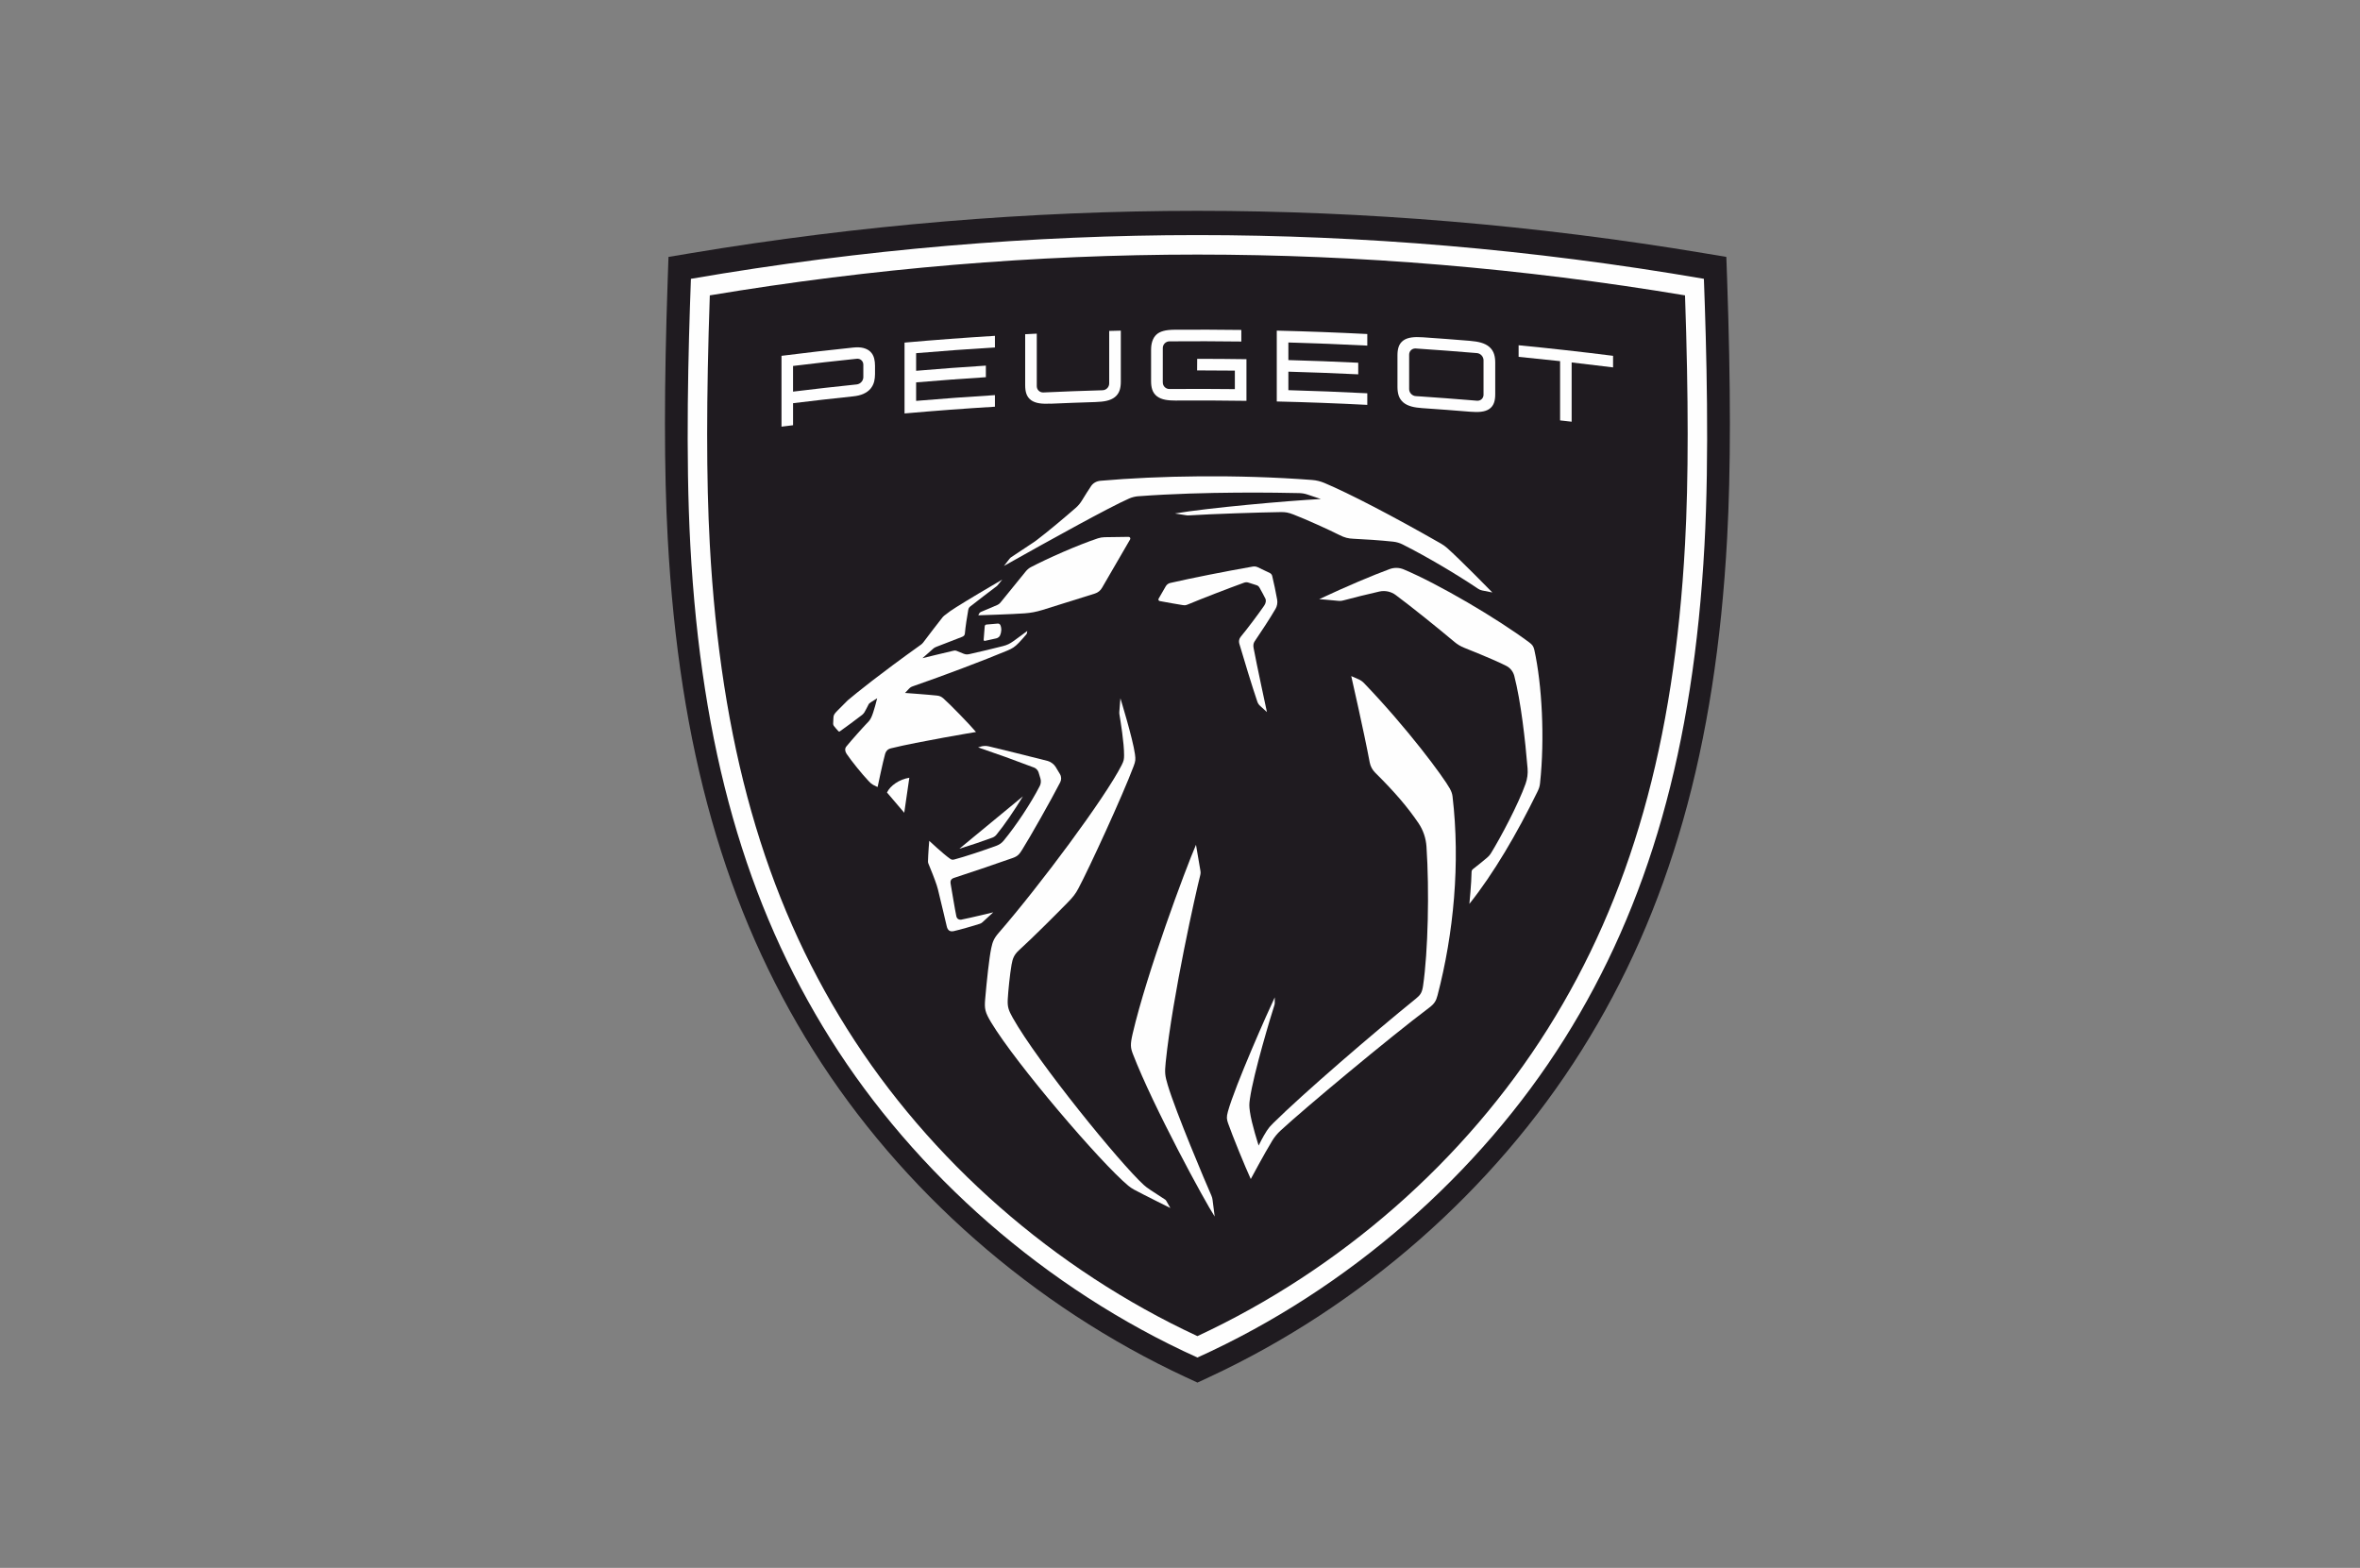 <?xml version="1.0" encoding="UTF-8"?>
<!DOCTYPE svg PUBLIC "-//W3C//DTD SVG 1.1//EN" "http://www.w3.org/Graphics/SVG/1.1/DTD/svg11.dtd">
<!-- Creator: CorelDRAW -->
<svg xmlns="http://www.w3.org/2000/svg" xml:space="preserve" width="143mm" height="95mm" style="shape-rendering:geometricPrecision; text-rendering:geometricPrecision; image-rendering:optimizeQuality; fill-rule:evenodd; clip-rule:evenodd"
viewBox="0 0 143 95"
 xmlns:xlink="http://www.w3.org/1999/xlink">
 <rect x="0" y="0" width="143" height="95" fill="#808080" stroke="none"/>
 <defs>
  <style type="text/css">
   <![CDATA[
    .fil0 {fill:none}
    .fil1 {fill:#1F1B20}
    .fil2 {fill:#FEFEFE}
   ]]>
  </style>
 </defs>
 <g id="Layer_x0020_1">
  <rect class="fil0" x="31.558" y="27.596" width="80" height="39.748"/>
  <path class="fil1" d="M71.853 83.448c-9.23,-4.293 -17.248,-11.326 -22.576,-19.805 -5.326,-8.475 -8.128,-18.334 -8.818,-31.027 -0.223,-4.106 -0.223,-9.237 0,-15.689l0.047 -1.36 1.343 -0.224c10.208,-1.704 20.538,-2.568 30.706,-2.568 10.167,0 20.498,0.864 30.706,2.568l1.343 0.224 0.048 1.36c0.223,6.451 0.223,11.583 0,15.689 -0.69,12.693 -3.492,22.552 -8.818,31.027 -5.328,8.478 -13.345,15.512 -22.576,19.805l-0.702 0.327 -0.702 -0.327z"/>
  <path class="fil2" d="M58.281 55.719c-0.198,0.038 -0.304,-0.068 -0.333,-0.201 -0.078,-0.36 -0.281,-1.594 -0.344,-1.957 -0.035,-0.2 0.026,-0.309 0.206,-0.368 0.88,-0.285 2.361,-0.785 3.553,-1.205 0.307,-0.108 0.403,-0.23 0.575,-0.505 0.499,-0.796 1.724,-2.959 2.303,-4.08 0.082,-0.159 0.076,-0.349 -0.017,-0.502l-0.264 -0.439c-0.09,-0.151 -0.303,-0.31 -0.473,-0.353 -1.212,-0.31 -2.816,-0.703 -3.573,-0.885 -0.169,-0.041 -0.344,-0.034 -0.509,0.019l-0.139 0.044c1.161,0.395 2.15,0.75 3.403,1.227 0.108,0.041 0.225,0.166 0.258,0.276l0.115 0.378c0.047,0.154 0.032,0.319 -0.041,0.462 -0.532,1.043 -1.455,2.425 -2.191,3.313 -0.111,0.134 -0.253,0.235 -0.415,0.296 -0.712,0.267 -2.007,0.695 -2.572,0.84 -0.112,0.029 -0.168,0.015 -0.261,-0.049 -0.41,-0.287 -1.257,-1.082 -1.257,-1.082 0,0 -0.071,0.864 -0.076,1.251 -0.001,0.043 0.008,0.086 0.024,0.125 0.144,0.338 0.4,0.986 0.506,1.315 0.028,0.086 0.05,0.16 0.072,0.247 0.142,0.568 0.535,2.241 0.535,2.241 0.057,0.254 0.2,0.341 0.424,0.293 0.288,-0.062 1.209,-0.321 1.587,-0.447 0.058,-0.02 0.11,-0.05 0.155,-0.092 0.244,-0.223 0.652,-0.6 0.652,-0.6 0,0 -1.385,0.337 -1.905,0.436z"/>
  <path class="fil2" d="M60.369 50.587c0.471,-0.568 1.093,-1.479 1.614,-2.336l-3.854 3.178c0.632,-0.192 1.488,-0.482 2.004,-0.675 0.093,-0.035 0.175,-0.092 0.236,-0.167z"/>
  <path class="fil2" d="M60.46 37.784l-0.689 0.059c-0.055,0.005 -0.099,0.049 -0.103,0.104l-0.065 0.818c-0.003,0.043 0.035,0.076 0.077,0.067l0.697 -0.154c0.084,-0.019 0.185,-0.096 0.219,-0.174 0.085,-0.195 0.108,-0.422 0.02,-0.626 -0.027,-0.061 -0.09,-0.099 -0.156,-0.093z"/>
  <path class="fil2" d="M53.746 48.02l1.045 1.227 0.308 -2.121c-0.605,0.093 -1.161,0.481 -1.353,0.894z"/>
  <path class="fil2" d="M87.86 47.797c-0.426,-0.758 -2.55,-3.633 -5.209,-6.405 -0.097,-0.101 -0.213,-0.181 -0.341,-0.237l-0.434 -0.189c0,0 0.773,3.381 1.119,5.229 0.044,0.235 0.159,0.451 0.329,0.62 1.188,1.177 1.971,2.094 2.627,3.062 0.285,0.421 0.45,0.911 0.484,1.418 0.18,2.685 0.094,6.375 -0.206,8.431 -0.06,0.417 -0.162,0.564 -0.434,0.784 -2.572,2.08 -6.826,5.742 -8.652,7.549 -0.192,0.19 -0.263,0.276 -0.381,0.453 -0.24,0.363 -0.497,0.899 -0.497,0.899 0,0 -0.433,-1.329 -0.529,-2.054 -0.045,-0.339 -0.049,-0.431 0,-0.777 0.22,-1.552 1.305,-5.132 1.482,-5.668 0.015,-0.046 0.023,-0.095 0.023,-0.143l0 -0.336c-0.393,0.821 -2.412,5.362 -2.839,6.924 -0.09,0.329 -0.075,0.458 0.011,0.704 0.262,0.752 1.025,2.617 1.375,3.38 0,0 0.83,-1.554 1.31,-2.338 0.135,-0.219 0.299,-0.416 0.487,-0.591 1.435,-1.329 6.599,-5.639 9.011,-7.452 0.324,-0.243 0.422,-0.416 0.509,-0.752 0.976,-3.726 1.386,-8.01 0.908,-12.053 -0.02,-0.167 -0.075,-0.311 -0.157,-0.458z"/>
  <path class="fil2" d="M77.285 36.899c0.099,-0.172 0.136,-0.371 0.102,-0.565 -0.081,-0.468 -0.202,-1.019 -0.301,-1.436 -0.019,-0.078 -0.071,-0.143 -0.144,-0.178l-0.727 -0.348c-0.096,-0.046 -0.203,-0.06 -0.307,-0.042 -1.756,0.31 -3.603,0.675 -4.999,0.993 -0.114,0.026 -0.211,0.098 -0.271,0.2l-0.434 0.752c-0.034,0.058 -0.001,0.132 0.065,0.144 0.366,0.069 1.113,0.203 1.368,0.241 0.157,0.024 0.21,0.019 0.34,-0.035 0.885,-0.367 2.332,-0.929 3.407,-1.319 0.086,-0.031 0.177,-0.032 0.264,-0.004l0.494 0.158c0.072,0.023 0.132,0.072 0.169,0.138 0.135,0.238 0.277,0.499 0.361,0.672 0.06,0.122 0.026,0.286 -0.076,0.434 -0.365,0.528 -0.99,1.362 -1.419,1.882 -0.095,0.115 -0.126,0.268 -0.085,0.411 0.252,0.871 0.8,2.66 1.092,3.515 0.036,0.105 0.089,0.185 0.171,0.26l0.412 0.375c0,0 -0.654,-3.027 -0.81,-3.893 -0.024,-0.135 -0.015,-0.273 0.062,-0.386 0.346,-0.507 0.965,-1.448 1.265,-1.97z"/>
  <path class="fil2" d="M92.972 39.388c-0.05,-0.229 -0.125,-0.326 -0.315,-0.467 -1.965,-1.462 -5.499,-3.537 -7.601,-4.42 -0.271,-0.114 -0.574,-0.12 -0.85,-0.02 -1.002,0.367 -2.606,1.042 -4.271,1.824 0,0 0.733,0.055 1.084,0.095 0.178,0.02 0.248,0.017 0.422,-0.03 0.51,-0.139 1.418,-0.364 2.133,-0.526 0.348,-0.079 0.714,-0.002 1,0.212 0.979,0.729 2.553,1.997 3.56,2.843 0.175,0.147 0.374,0.266 0.586,0.35 1.536,0.616 2.21,0.923 2.554,1.1 0.241,0.124 0.414,0.346 0.482,0.609 0.399,1.54 0.666,3.901 0.805,5.604 0.026,0.316 -0.016,0.632 -0.122,0.93 -0.432,1.222 -1.507,3.253 -2.108,4.225 -0.054,0.087 -0.111,0.154 -0.215,0.244 -0.213,0.183 -0.588,0.486 -0.863,0.699 -0.054,0.042 -0.086,0.104 -0.086,0.172 -0.006,0.66 -0.133,1.937 -0.133,1.937 1.473,-1.848 2.875,-4.243 4.12,-6.788 0.102,-0.209 0.141,-0.327 0.162,-0.523 0.293,-2.729 0.118,-5.972 -0.344,-8.07z"/>
  <path class="fil2" d="M73.4 72.438c-0.347,-0.779 -2.151,-5.049 -2.639,-6.683 -0.172,-0.578 -0.194,-0.735 -0.128,-1.386 0.411,-4.015 1.853,-10.404 2.08,-11.28 0.048,-0.185 0.042,-0.235 0.008,-0.424 -0.059,-0.333 -0.252,-1.478 -0.252,-1.478 -0.652,1.511 -2.975,7.753 -3.833,11.427 -0.162,0.692 -0.133,0.877 0.012,1.255 1.234,3.197 4.377,8.972 4.955,9.845l-0.129 -1.006c-0.012,-0.094 -0.035,-0.184 -0.074,-0.27z"/>
  <path class="fil2" d="M70.601 72.687c0,0 -0.685,-0.444 -0.895,-0.584 -0.218,-0.145 -0.293,-0.208 -0.397,-0.301 -1.429,-1.294 -6.442,-7.455 -7.945,-10.134 -0.252,-0.449 -0.326,-0.661 -0.301,-1.113 0.028,-0.516 0.128,-1.513 0.23,-2.098 0.064,-0.364 0.147,-0.605 0.457,-0.886 0.852,-0.774 2.229,-2.156 2.948,-2.889 0.314,-0.32 0.473,-0.524 0.64,-0.838 0.659,-1.236 2.675,-5.614 3.351,-7.413 0.119,-0.318 0.127,-0.408 0.081,-0.74 -0.129,-0.943 -0.881,-3.378 -0.881,-3.378l-0.065 0.815c-0.004,0.056 -0.002,0.112 0.007,0.168 0.06,0.353 0.288,1.748 0.281,2.466 -0.002,0.247 -0.015,0.338 -0.148,0.6 -1.012,1.991 -4.963,7.301 -7.46,10.175 -0.281,0.324 -0.361,0.538 -0.439,0.905 -0.129,0.607 -0.275,1.992 -0.37,3.094 -0.051,0.591 -0.011,0.794 0.365,1.419 1.507,2.504 6.634,8.501 8.306,9.89 0.11,0.092 0.229,0.171 0.354,0.239 0.588,0.317 2.196,1.113 2.196,1.113l-0.248 -0.436c-0.016,-0.03 -0.039,-0.055 -0.066,-0.074z"/>
  <path class="fil2" d="M63.154 36.963l3.185 -0.997c0.187,-0.057 0.346,-0.185 0.44,-0.356l1.698 -2.925c0.041,-0.069 -0.01,-0.156 -0.091,-0.155l-1.452 0.02c-0.126,0.001 -0.285,0.027 -0.405,0.067 -1.262,0.422 -3.063,1.222 -4.077,1.754 -0.114,0.06 -0.221,0.157 -0.302,0.257l-1.534 1.888c-0.05,0.062 -0.115,0.111 -0.188,0.142l-0.994 0.421c-0.048,0.02 -0.086,0.058 -0.108,0.104l-0.046 0.1c0,0 2.098,-0.066 2.805,-0.119 0.385,-0.029 0.697,-0.089 1.067,-0.201z"/>
  <path class="fil2" d="M68.989 30.068c4.011,-0.302 8.62,-0.216 9.737,-0.19 0.167,0.004 0.332,0.032 0.49,0.085l0.819 0.273c-2.013,0.106 -6.876,0.539 -8.844,0.878l0.694 0.108c0.049,0.008 0.098,0.01 0.148,0.007 1.456,-0.09 4.306,-0.182 5.558,-0.2 0.305,-0.004 0.464,0.024 0.775,0.142 0.729,0.278 2.191,0.941 2.794,1.247 0.316,0.16 0.536,0.214 0.859,0.227 0.654,0.027 1.655,0.096 2.396,0.175 0.201,0.022 0.396,0.079 0.576,0.17 1.522,0.766 3.337,1.853 4.581,2.689 0.073,0.049 0.153,0.082 0.24,0.099l0.615 0.121c0,0 -1.971,-2.016 -2.748,-2.701 -0.112,-0.099 -0.234,-0.186 -0.364,-0.26 -2.937,-1.68 -5.578,-3.05 -7.066,-3.675 -0.239,-0.1 -0.49,-0.161 -0.748,-0.181 -4.543,-0.344 -9.3,-0.26 -12.815,0.049 -0.251,0.022 -0.451,0.143 -0.57,0.317 -0.137,0.199 -0.362,0.559 -0.566,0.891 -0.1,0.162 -0.223,0.308 -0.366,0.433 -0.634,0.554 -1.698,1.451 -2.373,1.959 -0.058,0.044 -0.087,0.066 -0.134,0.098 -0.281,0.193 -1.214,0.807 -1.383,0.918 -0.064,0.042 -0.079,0.054 -0.126,0.114 -0.054,0.07 -0.334,0.429 -0.334,0.429 2.798,-1.573 6.362,-3.546 7.582,-4.083 0.182,-0.079 0.374,-0.127 0.573,-0.141z"/>
  <path class="fil2" d="M55.928 38.943c-0.035,0.046 -0.077,0.086 -0.125,0.12 -2.49,1.777 -3.885,2.908 -4.438,3.373 -0.225,0.22 -0.44,0.434 -0.636,0.638 -0.176,0.182 -0.217,0.251 -0.228,0.394 -0.01,0.122 -0.018,0.285 -0.018,0.379 0,0.053 0.014,0.094 0.043,0.138 0.035,0.053 0.232,0.276 0.278,0.323 0.021,0.022 0.054,0.029 0.079,0.011 0.369,-0.259 0.886,-0.643 1.354,-1.001 0.038,-0.029 0.106,-0.099 0.132,-0.143 0.079,-0.136 0.184,-0.333 0.243,-0.457 0.039,-0.083 0.065,-0.109 0.16,-0.169 0.094,-0.059 0.378,-0.238 0.378,-0.238 0,0 -0.212,0.872 -0.364,1.173 -0.052,0.104 -0.102,0.176 -0.141,0.217 -0.367,0.382 -1.032,1.125 -1.364,1.533 -0.111,0.136 -0.073,0.307 0.016,0.441 0.306,0.454 0.94,1.235 1.327,1.643 0.119,0.126 0.173,0.177 0.282,0.239 0.159,0.091 0.272,0.127 0.272,0.127 0,0 0.318,-1.527 0.454,-2.001 0.046,-0.161 0.146,-0.289 0.348,-0.339 1.633,-0.405 5.159,-0.991 5.159,-0.991 -0.371,-0.444 -1.611,-1.72 -1.985,-2.042 -0.113,-0.097 -0.218,-0.145 -0.366,-0.163 -0.455,-0.052 -1.949,-0.161 -1.949,-0.161 0,0 0.129,-0.143 0.226,-0.241 0.089,-0.091 0.14,-0.126 0.261,-0.167 1.831,-0.634 4.272,-1.557 5.7,-2.153 0.31,-0.129 0.458,-0.221 0.706,-0.476 0.107,-0.111 0.325,-0.354 0.449,-0.503 0.025,-0.03 0.039,-0.053 0.046,-0.091 0.008,-0.044 0.019,-0.125 0.019,-0.125 0,0 -0.61,0.458 -0.85,0.625 -0.222,0.154 -0.364,0.225 -0.625,0.293 -0.503,0.131 -1.447,0.355 -2.009,0.48 -0.153,0.034 -0.227,0.035 -0.366,-0.015 -0.09,-0.033 -0.262,-0.101 -0.364,-0.148 -0.111,-0.052 -0.161,-0.059 -0.281,-0.032 -0.498,0.112 -1.858,0.447 -1.858,0.447 0,0 0.626,-0.558 0.673,-0.594 0.059,-0.045 0.087,-0.061 0.187,-0.101 0.471,-0.189 1.053,-0.398 1.544,-0.598 0.112,-0.046 0.16,-0.1 0.169,-0.211 0.031,-0.378 0.138,-1.059 0.203,-1.417 0.019,-0.102 0.051,-0.158 0.133,-0.222 0.286,-0.227 1.344,-1.038 1.595,-1.223 0.016,-0.015 0.032,-0.031 0.048,-0.046l0.285 -0.351c-0.752,0.437 -2.097,1.235 -2.789,1.672 -0.298,0.188 -0.443,0.288 -0.737,0.52 -0.033,0.026 -0.061,0.056 -0.087,0.088 -0.184,0.23 -0.927,1.193 -1.189,1.547z"/>
  <path class="fil2" d="M54.809 25.052c0,-1.431 0,-2.862 0,-4.293 1.824,-0.162 3.65,-0.298 5.477,-0.41 0,0.234 0,0.468 0,0.702 -1.592,0.097 -3.184,0.214 -4.775,0.349 0,0.355 0,0.711 0,1.067 1.408,-0.119 2.817,-0.225 4.226,-0.314 0,0.234 0,0.468 0,0.702 -1.409,0.09 -2.818,0.195 -4.226,0.314 0,0.373 0,0.747 0,1.121 1.591,-0.135 3.183,-0.251 4.775,-0.349 0,0.234 0,0.468 0,0.702 -1.827,0.111 -3.652,0.248 -5.477,0.409z"/>
  <path class="fil2" d="M47.354 25.853c0,-1.431 0,-2.862 0,-4.293 1.444,-0.183 2.888,-0.349 4.335,-0.5 0.251,-0.026 0.454,-0.018 0.624,0.025 0.183,0.047 0.33,0.127 0.438,0.237 0.107,0.11 0.181,0.246 0.22,0.406 0.033,0.134 0.049,0.28 0.049,0.435 0,0.167 0,0.335 0,0.501 0,0.156 -0.017,0.305 -0.049,0.443 -0.04,0.166 -0.115,0.316 -0.223,0.445 -0.109,0.13 -0.257,0.236 -0.44,0.317 -0.167,0.073 -0.37,0.122 -0.619,0.148 -1.213,0.127 -2.424,0.264 -3.635,0.413 0,0.445 0,0.89 0,1.335 -0.234,0.029 -0.467,0.058 -0.7,0.087zm0.699 -2.124c1.285,-0.158 2.571,-0.303 3.859,-0.436 0.22,-0.023 0.4,-0.221 0.4,-0.442 0,-0.251 0,-0.502 0,-0.753 0,-0.221 -0.18,-0.383 -0.4,-0.36 -1.287,0.133 -2.574,0.278 -3.859,0.436 0,0.518 0,1.036 0,1.554z"/>
  <path class="fil2" d="M86.213 24.733c-0.271,-0.019 -0.49,-0.05 -0.671,-0.098 -0.206,-0.055 -0.377,-0.137 -0.505,-0.245 -0.142,-0.119 -0.242,-0.27 -0.295,-0.447 -0.043,-0.145 -0.065,-0.309 -0.065,-0.5 0,-0.637 0,-1.275 0,-1.913 0,-0.191 0.021,-0.352 0.065,-0.492 0.053,-0.171 0.153,-0.309 0.295,-0.411 0.128,-0.092 0.299,-0.153 0.505,-0.181 0.181,-0.024 0.4,-0.027 0.672,-0.009 0.951,0.065 1.902,0.136 2.852,0.215 0.272,0.022 0.491,0.059 0.671,0.11 0.206,0.059 0.376,0.146 0.504,0.257 0.143,0.123 0.241,0.276 0.295,0.455 0.044,0.146 0.065,0.31 0.065,0.501 0,0.637 0,1.275 0,1.913 0,0.191 -0.021,0.352 -0.065,0.49 -0.053,0.169 -0.152,0.305 -0.295,0.403 -0.128,0.089 -0.298,0.145 -0.504,0.169 -0.181,0.021 -0.401,0.019 -0.671,-0.003 -0.949,-0.078 -1.9,-0.15 -2.851,-0.215zm-0.427 -3.618c-0.221,-0.015 -0.401,0.154 -0.401,0.375 0,0.695 0,1.39 0,2.085 0,0.221 0.18,0.412 0.401,0.427 0.118,0.008 0.236,0.015 0.354,0.023 0.025,0.003 0.052,0.004 0.081,0.006 0.946,0.064 1.892,0.136 2.838,0.214 0.018,0.001 0.036,0.003 0.054,0.004 0.127,0.01 0.253,0.021 0.379,0.032 0.221,0.019 0.401,-0.145 0.4,-0.366 0,-0.695 0,-1.39 0,-2.085 0,-0.221 -0.18,-0.417 -0.4,-0.435 -1.235,-0.104 -2.469,-0.197 -3.705,-0.279z"/>
  <path class="fil2" d="M94.531 25.474c0,-1.197 0,-2.394 0,-3.591 -0.838,-0.092 -1.675,-0.179 -2.513,-0.261 0,-0.234 0,-0.468 0,-0.702 1.91,0.186 3.818,0.399 5.723,0.64 0,0.234 0,0.468 0,0.702 -0.836,-0.105 -1.673,-0.206 -2.51,-0.301 0,1.197 0,2.394 0,3.591 -0.234,-0.026 -0.467,-0.052 -0.7,-0.078z"/>
  <path class="fil2" d="M77.364 24.326c0,-1.431 0,-2.862 0,-4.293 1.829,0.044 3.658,0.113 5.485,0.206 0,0.234 0,0.468 0,0.702 -1.593,-0.082 -3.188,-0.145 -4.782,-0.189 0,0.355 0,0.711 0,1.066 1.411,0.039 2.822,0.092 4.233,0.161 0,0.234 0,0.468 0,0.702 -1.411,-0.068 -2.821,-0.122 -4.233,-0.161 0,0.373 0,0.747 0,1.121 1.595,0.044 3.188,0.107 4.782,0.189 0,0.234 0,0.468 0,0.702 -1.828,-0.094 -3.656,-0.163 -5.485,-0.206z"/>
  <path class="fil2" d="M71.288 24.272c-0.271,0.001 -0.492,-0.014 -0.673,-0.048 -0.206,-0.039 -0.376,-0.109 -0.506,-0.208 -0.143,-0.109 -0.242,-0.252 -0.296,-0.425 -0.044,-0.142 -0.065,-0.303 -0.065,-0.495 0,-0.632 0,-1.265 0,-1.897 0,-0.41 0.107,-0.72 0.318,-0.92 0.21,-0.2 0.556,-0.296 1.086,-0.3 1.355,-0.009 2.71,-0.005 4.064,0.013 0,0.234 0,0.468 0,0.702 -1.452,-0.019 -2.904,-0.023 -4.356,-0.011 -0.222,0.002 -0.402,0.183 -0.402,0.405 0,0.666 -0.001,1.333 -0.001,1.999 0,0.029 0.001,0.059 0.001,0.087 0,0.221 0.18,0.399 0.402,0.397 0.117,-0.001 0.233,-0.002 0.35,-0.003 0.026,0.001 0.054,0.001 0.084,0.001 1.177,-0.007 2.354,-0.004 3.53,0.009 0,-0.373 0,-0.747 0,-1.121 -0.762,-0.009 -1.526,-0.013 -2.288,-0.013 0.002,-0.234 0.004,-0.468 0.005,-0.702 0.995,0 1.991,0.007 2.986,0.022 0,0.842 0,1.683 0,2.524 -1.414,-0.021 -2.827,-0.027 -4.241,-0.018z"/>
  <path class="fil2" d="M63.658 24.459c-0.271,0.012 -0.491,0.005 -0.673,-0.022 -0.206,-0.031 -0.377,-0.095 -0.506,-0.188 -0.142,-0.103 -0.242,-0.242 -0.295,-0.413 -0.044,-0.141 -0.065,-0.302 -0.065,-0.492 0,-1.031 0,-2.062 0,-3.093 0.234,-0.012 0.469,-0.024 0.703,-0.035 0,1.06 0,2.121 0,3.182 0,0.221 0.18,0.392 0.401,0.382 1.195,-0.056 2.39,-0.1 3.585,-0.134 0.222,-0.006 0.402,-0.191 0.402,-0.412 0,-1.06 0,-2.121 0,-3.182 0.234,-0.006 0.469,-0.012 0.704,-0.018 0,1.031 0,2.062 0,3.093 0,0.191 -0.021,0.354 -0.065,0.498 -0.053,0.175 -0.153,0.322 -0.295,0.436 -0.129,0.103 -0.299,0.18 -0.506,0.227 -0.181,0.041 -0.401,0.064 -0.673,0.073 -0.906,0.028 -1.812,0.061 -2.717,0.101z"/>
  <path class="fil2" d="M103.244 16.894c-10.459,-1.802 -20.762,-2.649 -30.69,-2.649 -9.927,0 -20.232,0.846 -30.689,2.649 -0.156,4.188 -0.333,10.661 -0.035,16.154 0.665,12.246 3.365,21.752 8.495,29.915 5.114,8.139 13.033,15.137 22.23,19.293 9.197,-4.156 17.116,-11.154 22.23,-19.293 5.13,-8.163 7.829,-17.669 8.494,-29.915 0.299,-5.493 0.122,-11.966 -0.035,-16.154zm-1.143 16.091c-0.654,12.038 -3.296,21.365 -8.315,29.351 -5.019,7.986 -12.543,14.582 -21.231,18.623 -8.688,-4.041 -16.213,-10.637 -21.231,-18.623 -5.019,-7.986 -7.661,-17.313 -8.315,-29.351 -0.214,-3.932 -0.213,-8.875 0.001,-15.088 9.824,-1.641 19.759,-2.472 29.546,-2.472 9.786,0 19.721,0.831 29.545,2.472 0.214,6.212 0.215,11.155 0.001,15.088z"/>
 </g>
</svg>
